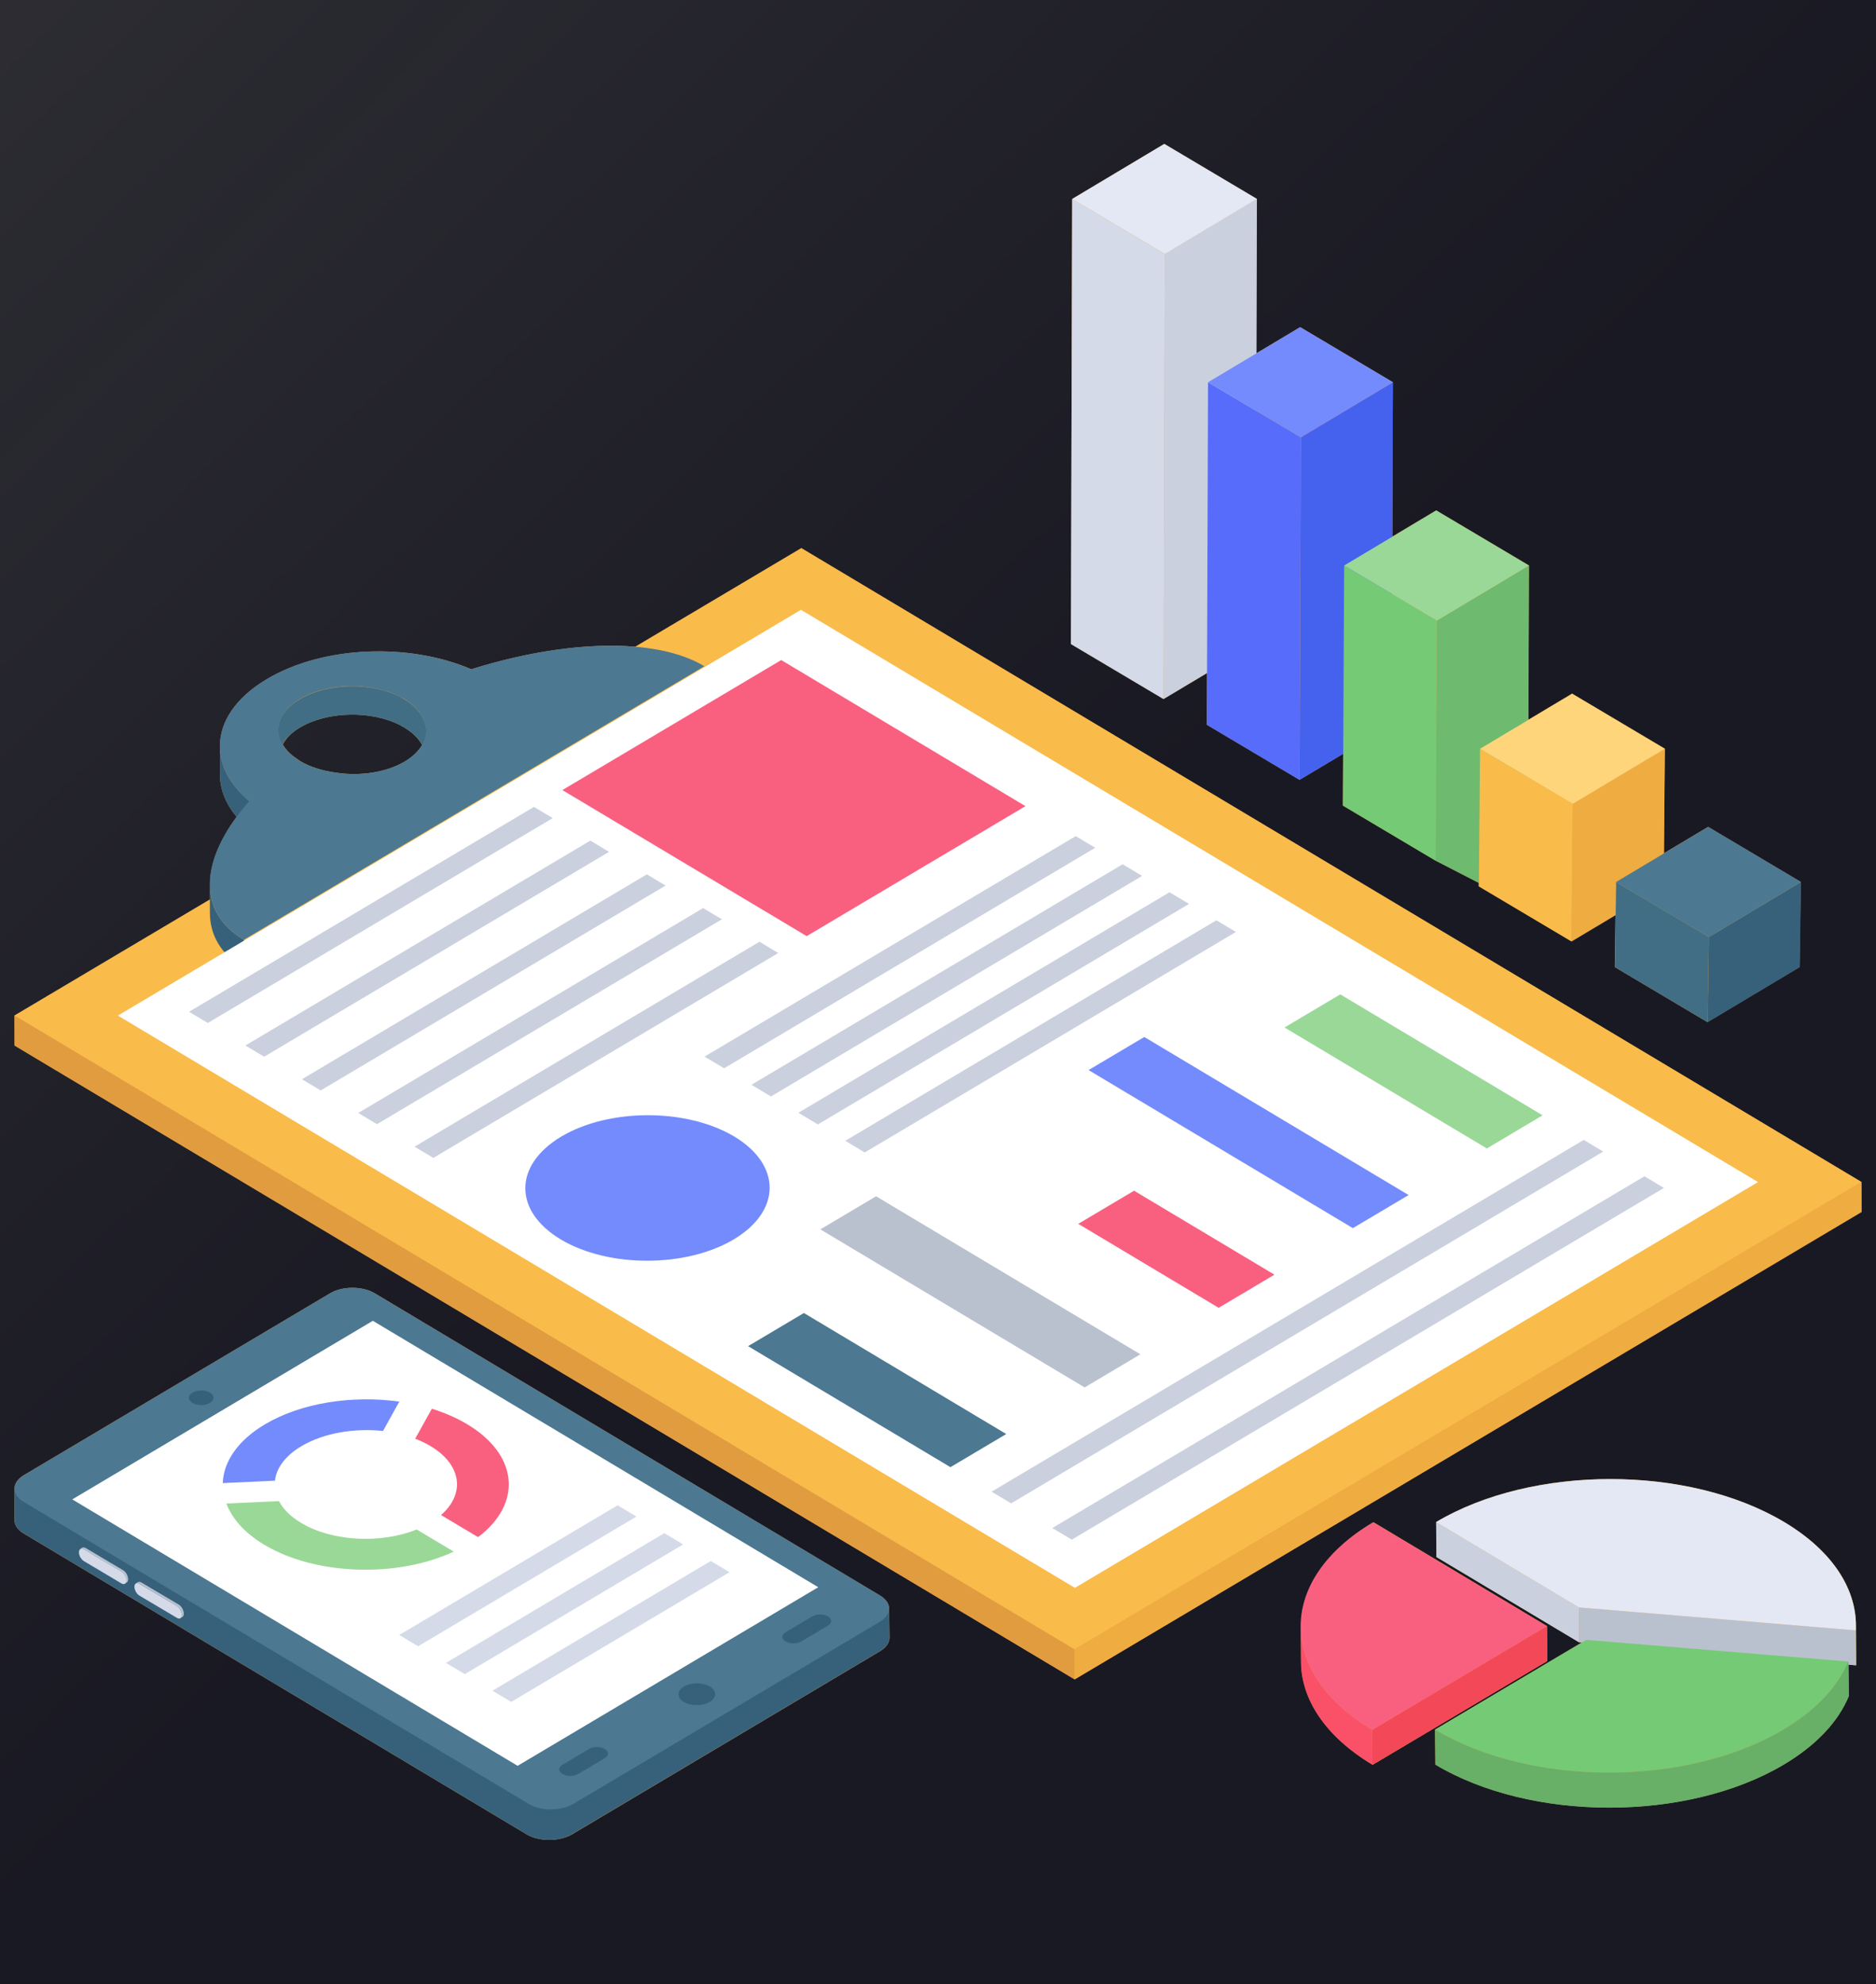 <svg width="35" height="37" viewBox="0 0 35 37" fill="none" xmlns="http://www.w3.org/2000/svg">
<rect width="35" height="37" fill="#292929"/>
<g id="Desktop - 7" clip-path="url(#clip0_0_1)">
<rect width="1440" height="7686" transform="translate(-1116 -3764)" fill="#050607"/>
<g id="Section">
<rect width="1440" height="1247.53" transform="translate(-1116 -198)" fill="black"/>
<g id="Background">
<rect width="1120" height="1055.53" transform="translate(-956 -134)" fill="black"/>
<g id="Frame 2147207261">
<rect x="-20" y="-19" width="75" height="75" rx="37.5" fill="#CDCDCD" fill-opacity="0.09"/>
<rect x="-20" y="-19" width="75" height="75" rx="37.5" fill="url(#paint0_linear_0_1)"/>
<rect x="-20" y="-19" width="75" height="75" rx="37.5" stroke="url(#paint1_linear_0_1)" stroke-width="2"/>
<g id="business-report 1">
<g id="Group">
<g id="Group_2">
<path id="Vector" d="M28.868 30.978L25.61 32.914C24.722 32.382 24.278 31.684 24.275 30.989L24.27 30.335C24.27 30.38 24.275 30.424 24.28 30.468C24.218 29.721 24.663 28.959 25.624 28.389L28.863 30.327L28.868 30.978Z" fill="#E29C40"/>
<path id="Vector_2" d="M16.588 30.001L16.596 30.538C16.596 30.633 16.539 30.721 16.423 30.793L10.665 34.216C10.436 34.346 10.062 34.349 9.833 34.216L0.442 28.6C0.326 28.531 0.27 28.442 0.27 28.354V27.766C0.27 27.675 0.326 27.584 0.442 27.514L6.16 24.119C6.389 23.984 6.761 23.984 6.99 24.119L16.415 29.755C16.531 29.824 16.588 29.913 16.588 30.001Z" fill="#E29C40"/>
<path id="Vector_3" d="M34.728 22.044L14.951 10.223L11.854 12.061C10.974 11.987 9.889 12.139 8.793 12.482C7.636 11.984 6.031 12.042 4.981 12.665C4.391 13.014 4.101 13.468 4.103 13.925V14.448C4.106 14.72 4.208 14.989 4.416 15.235C4.076 15.697 3.904 16.146 3.92 16.539C3.918 16.525 3.918 16.509 3.918 16.492V16.775L0.27 18.94L0.272 19.5L20.05 31.321L34.731 22.604L34.728 22.044ZM7.552 14.202C7.208 14.407 6.718 14.479 6.271 14.41C6.018 14.377 5.783 14.305 5.595 14.191L5.52 14.138C5.409 14.064 5.328 13.975 5.275 13.884C5.339 13.767 5.441 13.659 5.598 13.568C6.115 13.261 6.928 13.252 7.458 13.521L7.541 13.568C7.698 13.662 7.811 13.773 7.875 13.895C7.808 14.005 7.703 14.113 7.552 14.202Z" fill="#E29C40"/>
<path id="Vector_4" d="M34.627 30.321L34.632 30.966C34.632 30.997 34.632 31.027 34.63 31.058L34.487 31.047L34.492 31.634C34.296 32.107 33.889 32.547 33.278 32.91C31.477 33.979 28.569 33.979 26.779 32.91L26.773 32.257L29.509 30.634L29.463 30.631L26.8 29.039L26.795 28.385C28.593 27.316 31.501 27.316 33.291 28.388C34.18 28.92 34.624 29.615 34.627 30.313V30.321Z" fill="#E29C40"/>
<path id="Vector_5" d="M22.519 12.553L22.516 13.517L24.245 14.544L25.058 14.059L25.053 15.024L26.782 16.051L27.589 16.466L27.588 16.529L29.318 17.556L30.14 17.065L30.126 18.036L31.855 19.063L33.573 18.036L33.596 16.448L31.867 15.421L31.042 15.914L31.059 13.963L29.329 12.936L28.513 13.424L28.524 10.546L26.794 9.519L25.976 10.008L25.986 7.128L24.257 6.101L23.441 6.588L23.449 3.71L21.722 2.684L20.003 3.711L19.98 12.011L21.708 13.037L22.519 12.553Z" fill="#E29C40"/>
</g>
<g id="Group_3">
<g id="Group_4">
<path id="Vector_6" d="M0.27 18.941L20.048 30.763L34.729 22.045L14.95 10.223L0.27 18.941Z" fill="#F9BB4A"/>
</g>
<g id="Group_5">
<g id="Group_6">
<g id="Group_7">
<path id="Vector_7" d="M5.191 13.614L5.2 14.144C5.2 13.93 5.327 13.726 5.598 13.568C6.113 13.261 6.925 13.252 7.458 13.522L7.539 13.568C7.729 13.68 7.856 13.819 7.91 13.967C7.937 14.032 7.955 14.097 7.955 14.162V13.633C7.955 13.568 7.937 13.503 7.91 13.438C7.847 13.289 7.729 13.15 7.539 13.039L7.458 12.992C6.925 12.723 6.113 12.732 5.598 13.039C5.327 13.196 5.191 13.401 5.191 13.614Z" fill="#416E84"/>
</g>
<g id="Group_8">
<path id="Vector_8" d="M4.102 13.92L4.103 14.45C4.104 14.807 4.287 15.165 4.653 15.471L4.652 14.941C4.286 14.635 4.103 14.277 4.102 13.92Z" fill="#37617B"/>
</g>
<g id="Group_9">
<path id="Vector_9" d="M4.551 17.526L4.552 18.056L13.143 12.954L13.142 12.424L4.551 17.526Z" fill="#F9BB4A"/>
</g>
<g id="Group_10">
<path id="Vector_10" d="M3.914 16.494L3.916 17.024C3.917 17.441 4.122 17.801 4.552 18.057L4.55 17.527C4.12 17.27 3.915 16.911 3.914 16.494Z" fill="#37617B"/>
</g>
<g id="Group_11">
<path id="Vector_11" d="M4.979 12.664C6.028 12.041 7.632 11.983 8.79 12.483C10.523 11.938 12.225 11.877 13.141 12.425L4.55 17.527C3.639 16.982 3.737 15.976 4.651 14.941C3.821 14.246 3.93 13.288 4.979 12.664ZM6.268 14.411C6.716 14.479 7.205 14.407 7.551 14.202C7.897 13.996 8.025 13.702 7.906 13.438C7.849 13.288 7.729 13.147 7.54 13.034L7.454 12.99C6.921 12.719 6.111 12.729 5.598 13.034C5.084 13.339 5.065 13.822 5.517 14.14L5.591 14.191C5.78 14.305 6.016 14.377 6.268 14.411Z" fill="#4C7891"/>
</g>
</g>
</g>
<path id="Vector_12" d="M2.199 18.941L20.054 29.614L32.799 22.046L14.943 11.373L2.199 18.941Z" fill="white"/>
<g id="Group_12">
<path id="Vector_13" d="M0.27 18.941L0.272 19.5L20.05 31.322L20.048 30.764L0.27 18.941Z" fill="#E29C40"/>
</g>
<g id="Group_13">
<path id="Vector_14" d="M20.047 30.763L20.049 31.321L34.73 22.603L34.728 22.045L20.047 30.763Z" fill="#EFAC41"/>
</g>
<path id="Vector_15" d="M10.492 14.735L15.05 17.459L19.132 15.035L14.575 12.31L10.492 14.735Z" fill="#F9607F"/>
<path id="Vector_16" d="M4.578 19.499L4.928 19.708L11.363 15.887L11.013 15.678L4.578 19.499Z" fill="#CAD0DD"/>
<path id="Vector_17" d="M14.02 20.231L14.383 20.449L21.308 16.336L20.944 16.119L14.02 20.231Z" fill="#CAD0DD"/>
<path id="Vector_18" d="M14.895 20.753L15.259 20.971L22.183 16.858L21.819 16.641L14.895 20.753Z" fill="#CAD0DD"/>
<path id="Vector_19" d="M23.965 19.163L27.74 21.419L28.78 20.801L25.005 18.545L23.965 19.163Z" fill="#9AD898"/>
<path id="Vector_20" d="M20.309 19.957L25.24 22.905L26.28 22.288L21.349 19.34L20.309 19.957Z" fill="#748BFD"/>
<path id="Vector_21" d="M10.464 23.117C11.35 23.645 12.794 23.645 13.686 23.117C14.58 22.585 14.583 21.727 13.697 21.195C12.809 20.667 11.367 20.667 10.475 21.195C9.581 21.727 9.575 22.585 10.464 23.117Z" fill="#748BFD"/>
<path id="Vector_22" d="M20.117 22.825L22.736 24.391L23.777 23.773L21.158 22.207L20.117 22.825Z" fill="#F9607F"/>
<path id="Vector_23" d="M15.305 22.928L20.236 25.876L21.276 25.258L16.345 22.311L15.305 22.928Z" fill="#BAC1CE"/>
<path id="Vector_24" d="M13.957 25.106L17.732 27.363L18.773 26.745L14.998 24.488L13.957 25.106Z" fill="#4C7891"/>
<g id="Group_14">
<path id="Vector_25" d="M18.5 27.82L18.864 28.038L29.911 21.477L29.547 21.26L18.5 27.82Z" fill="#CAD0DD"/>
<path id="Vector_26" d="M3.527 18.87L3.877 19.079L10.312 15.258L9.962 15.049L3.527 18.87Z" fill="#CAD0DD"/>
<path id="Vector_27" d="M13.145 19.706L13.509 19.924L20.433 15.811L20.069 15.594L13.145 19.706Z" fill="#CAD0DD"/>
<path id="Vector_28" d="M5.633 20.128L5.983 20.337L12.417 16.516L12.068 16.307L5.633 20.128Z" fill="#CAD0DD"/>
<path id="Vector_29" d="M6.684 20.757L7.033 20.966L13.468 17.145L13.118 16.936L6.684 20.757Z" fill="#CAD0DD"/>
<path id="Vector_30" d="M15.77 21.276L16.133 21.494L23.058 17.381L22.694 17.164L15.77 21.276Z" fill="#CAD0DD"/>
<path id="Vector_31" d="M7.734 21.386L8.085 21.595L14.52 17.774L14.169 17.564L7.734 21.386Z" fill="#CAD0DD"/>
<path id="Vector_32" d="M19.633 28.498L19.996 28.715L31.043 22.155L30.68 21.938L19.633 28.498Z" fill="#CAD0DD"/>
</g>
<g id="Group_15">
<g id="Group_16">
<g id="Group_17">
<path id="Vector_33" d="M0.27 27.762V28.353C0.27 28.441 0.325 28.53 0.442 28.598L9.832 34.214C10.06 34.349 10.435 34.346 10.662 34.214L16.422 30.791C16.539 30.72 16.594 30.631 16.594 30.537L16.586 30C16.586 30.089 0.27 27.85 0.27 27.762Z" fill="#37617B"/>
</g>
</g>
<g id="Group_18">
<g id="Group_19">
<path id="Vector_34" d="M0.442 27.515C0.214 27.651 0.211 27.873 0.44 28.01L9.865 33.644C10.094 33.781 10.467 33.779 10.695 33.644L16.412 30.249C16.643 30.112 16.644 29.891 16.415 29.754L6.989 24.12C6.76 23.983 6.39 23.983 6.159 24.12L0.442 27.515Z" fill="#4C7891"/>
</g>
</g>
<g id="Group_20">
<g id="Group_21">
<path id="Vector_35" d="M12.761 31.453C12.627 31.532 12.627 31.663 12.759 31.742C12.893 31.822 13.108 31.82 13.241 31.741C13.374 31.662 13.377 31.535 13.243 31.454C13.111 31.375 12.894 31.374 12.761 31.453Z" fill="#37617B"/>
</g>
</g>
<g id="Group_22">
<g id="Group_23">
<path id="Vector_36" d="M3.592 25.972C3.501 26.026 3.501 26.111 3.591 26.165C3.681 26.219 3.824 26.219 3.915 26.165C4.004 26.112 4.007 26.026 3.916 25.972C3.826 25.918 3.681 25.919 3.592 25.972Z" fill="#37617B"/>
</g>
</g>
<g id="Group_24">
<g id="Group_25">
<path id="Vector_37" d="M10.495 32.913C10.412 32.962 10.414 33.038 10.494 33.086C10.574 33.134 10.702 33.135 10.785 33.086L11.281 32.791C11.362 32.743 11.362 32.666 11.282 32.618C11.203 32.57 11.072 32.57 10.992 32.618L10.495 32.913Z" fill="#37617B"/>
</g>
</g>
<g id="Group_26">
<g id="Group_27">
<path id="Vector_38" d="M14.658 30.441C14.578 30.489 14.577 30.567 14.657 30.614C14.737 30.662 14.868 30.662 14.948 30.614L15.447 30.318C15.527 30.271 15.527 30.193 15.448 30.145C15.368 30.098 15.237 30.098 15.157 30.145L14.658 30.441Z" fill="#37617B"/>
</g>
</g>
<g id="Group_28">
<g id="Group_29">
<path id="Vector_39" d="M15.266 29.602L9.657 32.933L1.348 27.964L6.956 24.633L15.266 29.602Z" fill="white"/>
</g>
</g>
<g id="Group_30">
<g id="Group_31">
<g id="Group_32">
<path id="Vector_40" d="M1.496 28.889C1.513 28.878 1.538 28.88 1.564 28.894L2.261 29.31C2.314 29.34 2.353 29.413 2.353 29.474C2.353 29.505 2.343 29.526 2.327 29.537L2.364 29.513C2.38 29.505 2.39 29.483 2.39 29.453C2.39 29.392 2.35 29.317 2.3 29.287L1.6 28.872C1.574 28.856 1.55 28.856 1.533 28.865L1.496 28.889Z" fill="#BAC1CE"/>
</g>
</g>
</g>
<g id="Group_33">
<g id="Group_34">
<g id="Group_35">
<path id="Vector_41" d="M1.567 28.896C1.515 28.865 1.473 28.89 1.473 28.95C1.472 29.012 1.514 29.085 1.567 29.116L2.265 29.531C2.316 29.561 2.357 29.537 2.357 29.475C2.357 29.415 2.316 29.341 2.265 29.311L1.567 28.896Z" fill="#D4DAE8"/>
</g>
</g>
</g>
<g id="Group_36">
<g id="Group_37">
<g id="Group_38">
<path id="Vector_42" d="M2.535 29.531C2.553 29.52 2.577 29.522 2.603 29.537L3.301 29.953C3.353 29.983 3.393 30.056 3.393 30.117C3.393 30.147 3.382 30.169 3.366 30.179L3.403 30.156C3.419 30.147 3.429 30.126 3.429 30.095C3.429 30.035 3.389 29.96 3.339 29.929L2.639 29.515C2.613 29.499 2.589 29.499 2.572 29.508L2.535 29.531Z" fill="#BAC1CE"/>
</g>
</g>
</g>
<g id="Group_39">
<g id="Group_40">
<g id="Group_41">
<path id="Vector_43" d="M2.602 29.539C2.55 29.508 2.508 29.533 2.508 29.593C2.508 29.654 2.55 29.728 2.602 29.759L3.3 30.173C3.351 30.204 3.392 30.18 3.392 30.118C3.392 30.058 3.351 29.984 3.3 29.953L2.602 29.539Z" fill="#D4DAE8"/>
</g>
</g>
</g>
</g>
<g id="Group_42">
<g id="Group_43">
<path id="Vector_44" d="M9.188 31.532L9.537 31.741L13.611 29.322L13.261 29.113L9.188 31.532Z" fill="#D4DAE8"/>
</g>
<g id="Group_44">
<path id="Vector_45" d="M8.32 31.013L8.672 31.223L12.745 28.804L12.394 28.594L8.32 31.013Z" fill="#D4DAE8"/>
</g>
<g id="Group_45">
<path id="Vector_46" d="M4.223 28.041C4.33 28.323 4.564 28.591 4.932 28.811C5.892 29.385 7.419 29.427 8.465 28.938L7.774 28.525C7.113 28.794 6.203 28.752 5.619 28.403C5.42 28.284 5.282 28.145 5.205 27.996L4.223 28.041Z" fill="#9AD898"/>
</g>
<g id="Group_46">
<path id="Vector_47" d="M7.449 30.493L7.801 30.703L11.874 28.284L11.523 28.074L7.449 30.493Z" fill="#D4DAE8"/>
</g>
<g id="Group_47">
<path id="Vector_48" d="M8.032 26.97C8.617 27.319 8.683 27.861 8.228 28.256L8.919 28.668C9.746 28.045 9.677 27.137 8.717 26.563C8.517 26.443 8.294 26.347 8.057 26.273L7.746 26.833C7.85 26.871 7.942 26.916 8.032 26.97Z" fill="#F9607F"/>
</g>
<g id="Group_48">
<path id="Vector_49" d="M4.156 27.66L5.13 27.615C5.156 27.378 5.325 27.148 5.626 26.97C6.039 26.725 6.611 26.631 7.146 26.688L7.45 26.14C6.58 26.019 5.626 26.159 4.945 26.563C4.433 26.867 4.171 27.262 4.156 27.66Z" fill="#748BFD"/>
</g>
</g>
<g id="Group_49">
<g id="Group_50">
<g id="Group_51">
<path id="Vector_50" d="M23.448 3.709L23.425 12.01L21.707 13.037L21.73 4.736L23.448 3.709Z" fill="#CAD0DD"/>
</g>
<g id="Group_52">
<path id="Vector_51" d="M21.731 4.737L21.708 13.038L19.98 12.012L20.003 3.711L21.731 4.737Z" fill="#D4DAE8"/>
</g>
<g id="Group_53">
<path id="Vector_52" d="M23.45 3.71L21.732 4.737L20.004 3.711L21.722 2.684L23.45 3.71Z" fill="#E4E8F4"/>
</g>
</g>
<g id="Group_54">
<g id="Group_55">
<g id="Group_56">
<path id="Vector_53" d="M25.987 7.129L25.964 13.518L24.246 14.545L24.269 8.156L25.987 7.129Z" fill="#4562EF"/>
</g>
<g id="Group_57">
<path id="Vector_54" d="M24.268 8.156L24.245 14.545L22.516 13.518L22.538 7.129L24.268 8.156Z" fill="#576CFB"/>
</g>
<g id="Group_58">
<path id="Vector_55" d="M25.987 7.129L24.268 8.156L22.539 7.129L24.257 6.102L25.987 7.129Z" fill="#748BFD"/>
</g>
</g>
<g id="Group_59">
<g id="Group_60">
<g id="Group_61">
<path id="Vector_56" d="M28.526 10.547L28.503 16.936L26.785 16.052L26.808 11.574L28.526 10.547Z" fill="#6EBA6E"/>
</g>
<g id="Group_62">
<path id="Vector_57" d="M26.807 11.574L26.784 16.052L25.055 15.025L25.078 10.547L26.807 11.574Z" fill="#75CA75"/>
</g>
<g id="Group_63">
<path id="Vector_58" d="M28.526 10.547L26.808 11.574L25.078 10.547L26.796 9.52L28.526 10.547Z" fill="#9AD898"/>
</g>
</g>
<g id="Group_64">
<g id="Group_65">
<g id="Group_66">
<path id="Vector_59" d="M31.061 13.965L31.039 16.531L29.32 17.558L29.343 14.992L31.061 13.965Z" fill="#EFAC41"/>
</g>
<g id="Group_67">
<path id="Vector_60" d="M29.342 14.992L29.319 17.558L27.59 16.531L27.613 13.965L29.342 14.992Z" fill="#F9BB4A"/>
</g>
<g id="Group_68">
<path id="Vector_61" d="M31.061 13.965L29.343 14.992L27.613 13.965L29.331 12.938L31.061 13.965Z" fill="#FED57A"/>
</g>
</g>
<g id="Group_69">
<g id="Group_70">
<path id="Vector_62" d="M33.6 16.449L33.578 18.037L31.859 19.064L31.882 17.476L33.6 16.449Z" fill="#37617B"/>
</g>
<g id="Group_71">
<path id="Vector_63" d="M31.881 17.476L31.858 19.064L30.129 18.037L30.152 16.449L31.881 17.476Z" fill="#416E84"/>
</g>
<g id="Group_72">
<path id="Vector_64" d="M33.6 16.449L31.882 17.476L30.152 16.449L31.871 15.422L33.6 16.449Z" fill="#4C7891"/>
</g>
</g>
</g>
</g>
</g>
</g>
<g id="Group_73">
<g id="Group_74">
<g id="Group_75">
<path id="Vector_65" d="M26.793 28.387L26.799 29.039L29.462 30.631L29.457 29.979L26.793 28.387Z" fill="#CAD0DD"/>
</g>
<g id="Group_76">
<path id="Vector_66" d="M29.457 29.979L29.463 30.631L34.629 31.059L34.623 30.407L29.457 29.979Z" fill="#BAC1CE"/>
</g>
<g id="Group_77">
<path id="Vector_67" d="M34.633 30.967L34.627 30.314C34.627 30.345 34.627 30.376 34.625 30.407L34.631 31.059C34.632 31.029 34.633 30.998 34.633 30.967Z" fill="#6EBA6E"/>
</g>
<g id="Group_78">
<path id="Vector_68" d="M26.793 28.387L29.457 29.979L34.623 30.407C34.661 29.68 34.22 28.945 33.289 28.388C31.5 27.319 28.591 27.319 26.793 28.387Z" fill="#E4E8F4"/>
</g>
<g id="Group_79">
<path id="Vector_69" d="M25.602 32.261L25.607 32.913L28.865 30.979L28.859 30.326L25.602 32.261Z" fill="#F34858"/>
</g>
<g id="Group_80">
<path id="Vector_70" d="M24.266 30.338L24.271 30.99C24.273 31.686 24.718 32.382 25.608 32.914L25.602 32.261C24.712 31.73 24.267 31.034 24.266 30.338Z" fill="#FA5168"/>
</g>
<g id="Group_81">
<path id="Vector_71" d="M25.62 28.391C23.822 29.458 23.812 31.192 25.602 32.261L28.859 30.327L25.62 28.391Z" fill="#F9607F"/>
</g>
<g id="Group_82">
<path id="Vector_72" d="M26.773 32.259C28.563 33.328 31.472 33.328 33.273 32.259C33.884 31.896 34.29 31.456 34.485 30.988L29.594 30.584L26.773 32.259Z" fill="#75CA75"/>
</g>
<g id="Group_83">
<path id="Vector_73" d="M26.773 32.259L26.779 32.911C28.569 33.981 31.478 33.981 33.279 32.911C33.89 32.548 34.296 32.109 34.492 31.635L34.486 30.982C34.29 31.456 33.884 31.896 33.273 32.259C31.472 33.328 28.563 33.328 26.773 32.259Z" fill="#68AF68"/>
</g>
</g>
</g>
</g>
</g>
</g>
</g>
</g>
</g>
</g>
<defs>
<linearGradient id="paint0_linear_0_1" x1="-17.21" y1="-15.726" x2="17.5" y2="20.04" gradientUnits="userSpaceOnUse">
<stop stop-color="#B1B1B1" stop-opacity="0.32"/>
<stop offset="1" stop-color="#363567" stop-opacity="0.2"/>
</linearGradient>
<linearGradient id="paint1_linear_0_1" x1="-37.221" y1="-25.547" x2="-16.36" y2="72.704" gradientUnits="userSpaceOnUse">
<stop stop-color="white" stop-opacity="0.2"/>
<stop offset="1" stop-color="white" stop-opacity="0"/>
</linearGradient>
<clipPath id="clip0_0_1">
<rect width="1440" height="7686" fill="white" transform="translate(-1116 -3764)"/>
</clipPath>
</defs>
</svg>
